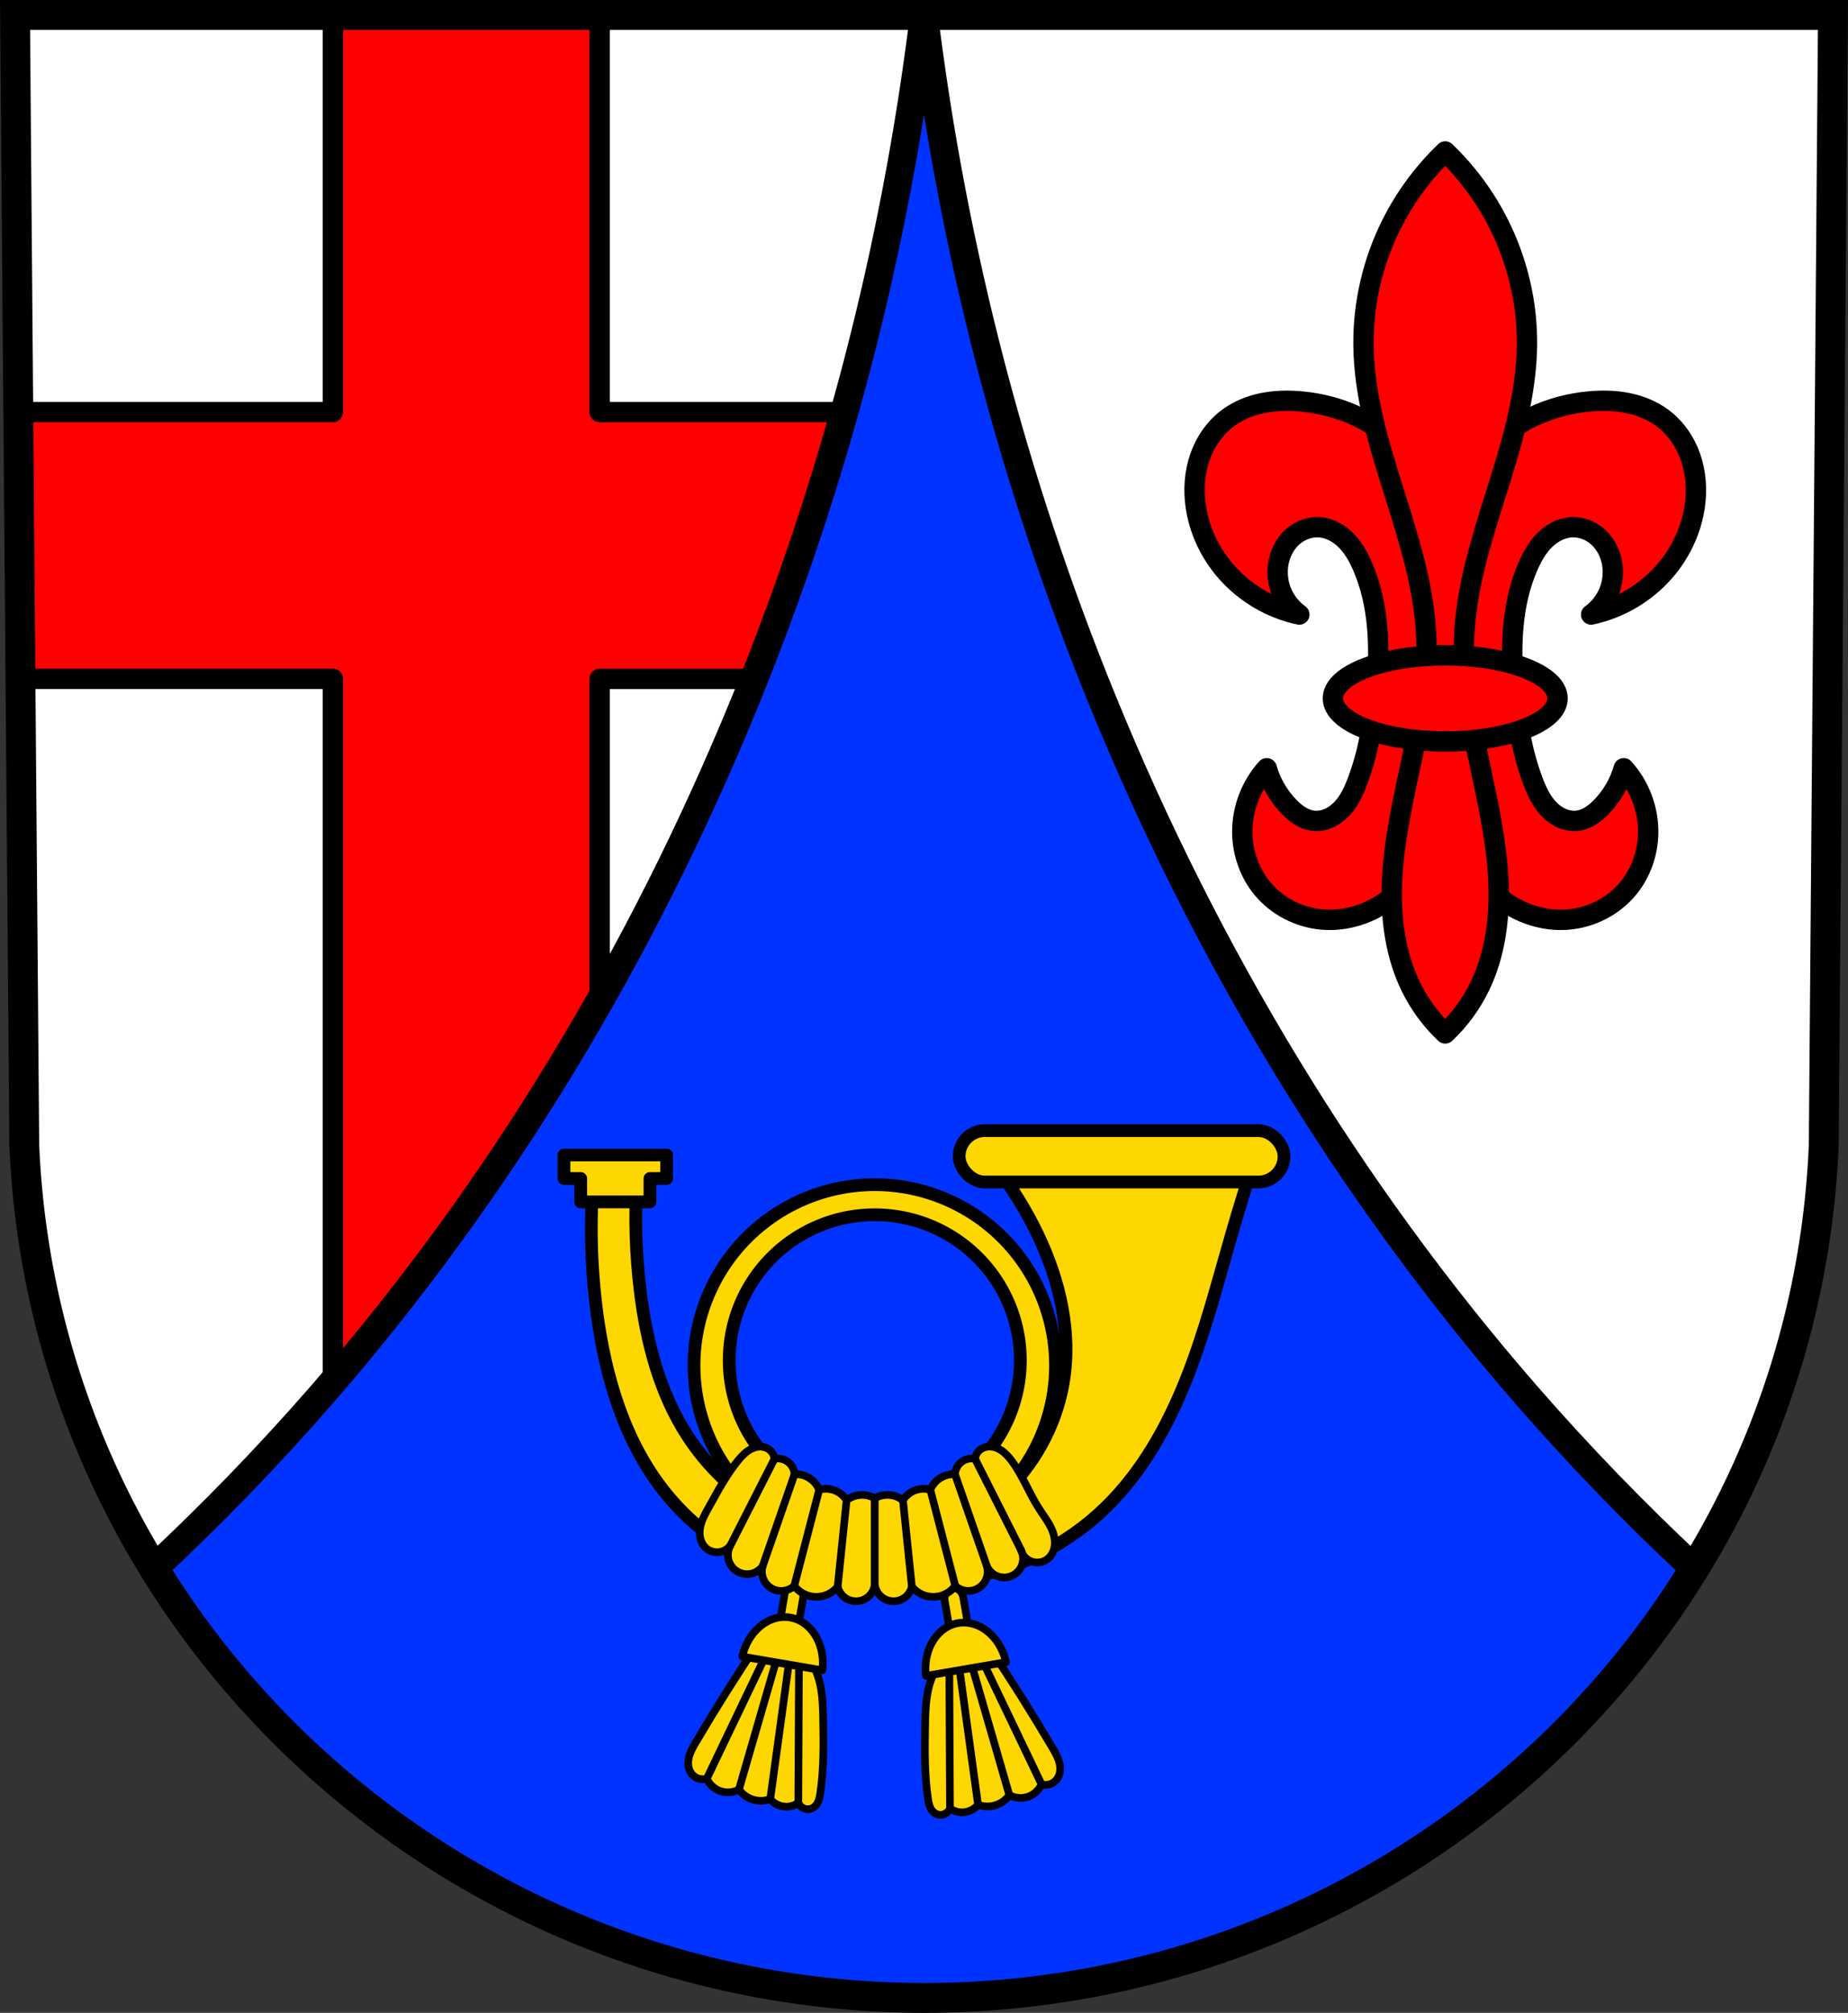 <?xml version="1.0" encoding="UTF-8" standalone="no"?>
<!-- Created with Inkscape (http://www.inkscape.org/) -->

<svg
   xmlns:dc="http://purl.org/dc/elements/1.1/"
   xmlns:cc="http://creativecommons.org/ns#"
   xmlns:rdf="http://www.w3.org/1999/02/22-rdf-syntax-ns#"
   xmlns:svg="http://www.w3.org/2000/svg"
   xmlns="http://www.w3.org/2000/svg"
   xmlns:sodipodi="http://sodipodi.sourceforge.net/DTD/sodipodi-0.dtd"
   xmlns:inkscape="http://www.inkscape.org/namespaces/inkscape"
   width="192.212mm"
   height="209.344mm"
   viewBox="0 0 192.212 209.344"
   version="1.1"
   id="svg3338"
   inkscape:version="0.92.4 (5da689c313, 2019-01-14)"
   sodipodi:docname="DEU Oberscheidweiler COA.svg">
  <rect x="0" y="0" width="192.212" height="209.344" fill="#333333" stroke="none"/>
  <defs
     id="defs3332">
    <inkscape:path-effect
       effect="spiro"
       id="path-effect1266"
       is_visible="true" />
    <inkscape:path-effect
       effect="spiro"
       id="path-effect1262"
       is_visible="true" />
    <inkscape:path-effect
       effect="spiro"
       id="path-effect1258"
       is_visible="true" />
    <inkscape:path-effect
       effect="spiro"
       id="path-effect1254"
       is_visible="true" />
    <inkscape:path-effect
       effect="spiro"
       id="path-effect1250"
       is_visible="true" />
    <inkscape:path-effect
       effect="spiro"
       id="path-effect1057"
       is_visible="true" />
    <inkscape:path-effect
       effect="spiro"
       id="path-effect1053"
       is_visible="true" />
    <inkscape:path-effect
       effect="spiro"
       id="path-effect1049"
       is_visible="true" />
    <inkscape:path-effect
       effect="spiro"
       id="path-effect1045"
       is_visible="true" />
    <inkscape:path-effect
       effect="spiro"
       id="path-effect1041"
       is_visible="true" />
    <inkscape:path-effect
       effect="spiro"
       id="path-effect4149"
       is_visible="true" />
    <inkscape:path-effect
       effect="spiro"
       id="path-effect4143"
       is_visible="true" />
    <inkscape:path-effect
       effect="spiro"
       id="path-effect3165-5"
       is_visible="true" />
    <inkscape:path-effect
       effect="spiro"
       id="path-effect3165-4-8"
       is_visible="true" />
    <inkscape:path-effect
       effect="spiro"
       id="path-effect3165-3-1"
       is_visible="true" />
    <inkscape:path-effect
       effect="spiro"
       id="path-effect3165-3-8-6"
       is_visible="true" />
    <inkscape:path-effect
       effect="spiro"
       id="path-effect3165-5-3"
       is_visible="true" />
    <inkscape:path-effect
       effect="spiro"
       id="path-effect3165-5-3-3"
       is_visible="true" />
    <inkscape:path-effect
       effect="spiro"
       id="path-effect3165-3-8-6-6"
       is_visible="true" />
    <inkscape:path-effect
       effect="spiro"
       id="path-effect4149-4"
       is_visible="true" />
    <inkscape:path-effect
       effect="spiro"
       id="path-effect4143-0"
       is_visible="true" />
    <inkscape:path-effect
       effect="spiro"
       id="path-effect1041-2"
       is_visible="true" />
    <inkscape:path-effect
       effect="spiro"
       id="path-effect1045-1"
       is_visible="true" />
    <inkscape:path-effect
       effect="spiro"
       id="path-effect1049-3"
       is_visible="true" />
    <inkscape:path-effect
       effect="spiro"
       id="path-effect1053-2"
       is_visible="true" />
    <inkscape:path-effect
       effect="spiro"
       id="path-effect1057-8"
       is_visible="true" />
    <inkscape:path-effect
       effect="spiro"
       id="path-effect1250-7"
       is_visible="true" />
    <inkscape:path-effect
       effect="spiro"
       id="path-effect1254-7"
       is_visible="true" />
    <inkscape:path-effect
       effect="spiro"
       id="path-effect1258-5"
       is_visible="true" />
    <inkscape:path-effect
       effect="spiro"
       id="path-effect1262-0"
       is_visible="true" />
    <inkscape:path-effect
       effect="spiro"
       id="path-effect1266-9"
       is_visible="true" />
  </defs>
  <sodipodi:namedview
     id="base"
     pagecolor="#ffffff"
     bordercolor="#666666"
     borderopacity="1.0"
     inkscape:pageopacity="0.0"
     inkscape:pageshadow="2"
     inkscape:zoom="0.69260138"
     inkscape:cx="363.23469"
     inkscape:cy="395.60994"
     inkscape:document-units="mm"
     inkscape:current-layer="layer1"
     showgrid="false"
     inkscape:window-width="1366"
     inkscape:window-height="745"
     inkscape:window-x="-8"
     inkscape:window-y="-8"
     inkscape:window-maximized="1"
     fit-margin-top="0"
     fit-margin-left="0"
     fit-margin-right="0"
     fit-margin-bottom="0"
     inkscape:snap-nodes="false"
     inkscape:snap-midpoints="true"
     inkscape:snap-smooth-nodes="true" />
  <g
     inkscape:label="Ebene 1"
     inkscape:groupmode="layer"
     id="layer1"
     transform="translate(-8.395,-4.006)">
    <path
       style="fill:#0033ff;fill-opacity:1;fill-rule:evenodd;stroke:none;stroke-width:3.104;stroke-opacity:1"
       inkscape:connector-curvature="0"
       d="m 199.042,5.558 -0.959,117.581 c -2.093,49.459 -43.44,88.631 -93.582,88.658 -50.097,-0.061 -91.46,-39.246 -93.582,-88.658 L 9.96,5.558 h 94.539 z"
       id="path10563-0-6-7-2-8"
       sodipodi:nodetypes="ccccccc" />
    <g
       id="g1302-0"
       transform="matrix(-0.986,0.169,0.169,0.986,-34.017,31.282)"
       style="fill:#ffd700;fill-opacity:1">
      <rect
         ry="1.161"
         rx="1.161"
         y="159.738"
         x="-117.05"
         height="5.339"
         width="1.961"
         id="rect1292-3"
         style="fill:#ffd700;fill-opacity:1;stroke:#000000;stroke-width:0.794;stroke-linecap:round;stroke-linejoin:round;stroke-miterlimit:4;stroke-dasharray:none;stroke-opacity:1" />
      <g
         transform="translate(-761.431,9.478)"
         id="g1288-9"
         style="fill:#ffd700;fill-opacity:1">
        <path
           style="fill:#ffd700;stroke:#000000;stroke-width:0.794;stroke-linecap:round;stroke-linejoin:round;stroke-miterlimit:4;stroke-dasharray:none;stroke-opacity:1;fill-opacity:1"
           d="m 642.584,157.014 c -1.676,3.745 -3.243,7.539 -4.698,11.375 -0.211,0.556 -0.422,1.123 -0.454,1.716 -0.016,0.297 0.013,0.598 0.107,0.879 0.094,0.282 0.255,0.544 0.478,0.74 0.218,0.191 0.493,0.316 0.78,0.355 0.287,0.038 0.585,-0.01 0.845,-0.137 0.362,0.541 0.952,0.923 1.593,1.032 0.662,0.112 1.368,-0.069 1.894,-0.487 0.492,0.491 1.172,0.787 1.867,0.814 0.526,0.02 1.057,-0.113 1.511,-0.378 0.501,0.433 1.209,0.616 1.857,0.48 0.408,-0.086 0.79,-0.293 1.085,-0.589 0.168,0.264 0.457,0.448 0.768,0.488 0.311,0.04 0.637,-0.064 0.867,-0.277 0.212,-0.197 0.337,-0.474 0.396,-0.758 0.059,-0.283 0.058,-0.576 0.051,-0.865 -0.06,-2.532 -0.52,-5.035 -0.992,-7.523 -0.232,-1.222 -0.47,-2.453 -0.939,-3.606 -0.469,-1.152 -1.191,-2.234 -2.221,-2.932 -0.695,-0.471 -1.516,-0.754 -2.353,-0.811 -0.837,-0.057 -1.689,0.112 -2.441,0.484 z"
           id="path1248-9"
           inkscape:connector-curvature="0"
           inkscape:path-effect="#path-effect1250-7"
           inkscape:original-d="m 642.58385,157.0136 c -3.54797,2.12745 -3.9795,7.33642 -4.69847,11.37546 -0.19498,1.09534 -0.61752,2.51233 0.13137,3.33511 0.36787,0.40416 1.62498,0.21793 1.62498,0.21793 0,0 0.96872,0.92986 1.59314,1.03161 0.6433,0.10482 1.8938,-0.48677 1.8938,-0.48677 0,0 1.1903,0.75737 1.86676,0.81367 0.51746,0.0431 1.51123,-0.37781 1.51123,-0.37781 0,0 1.22259,0.55754 1.8572,0.47962 0.40836,-0.0501 1.08491,-0.58858 1.08491,-0.58858 0,0 1.17702,0.5149 1.63449,0.21077 0.46732,-0.31068 0.40892,-1.06307 0.4476,-1.62291 0.17433,-2.52343 -0.26745,-5.09984 -0.99243,-7.52317 -0.69377,-2.319 -1.15455,-5.18264 -3.16005,-6.53803 -1.32721,-0.89698 -3.4207,-1.15068 -4.79454,-0.3269 z"
           sodipodi:nodetypes="caacacacacaaaaac" />
        <path
           style="fill:#ffd700;stroke:#000000;stroke-width:0.794;stroke-linecap:round;stroke-linejoin:miter;stroke-miterlimit:4;stroke-dasharray:none;stroke-opacity:1;fill-opacity:1"
           d="m 639.642,171.942 4.101,-14.456"
           id="path1252-7"
           inkscape:connector-curvature="0"
           inkscape:path-effect="#path-effect1254-7"
           inkscape:original-d="m 639.64177,171.9421 c 1.36723,-4.81893 2.7342,-9.63759 4.1009,-14.45599" />
        <path
           style="fill:#ffd700;stroke:#000000;stroke-width:0.794;stroke-linecap:round;stroke-linejoin:miter;stroke-miterlimit:4;stroke-dasharray:none;stroke-opacity:1;fill-opacity:1"
           d="m 649.449,172.814 -2.447,-14.696"
           id="path1256-7"
           inkscape:connector-curvature="0"
           inkscape:path-effect="#path-effect1258-5"
           inkscape:original-d="m 649.44876,172.81384 c -0.81553,-4.89891 -1.63132,-9.79756 -2.4474,-14.69594" />
        <path
           style="fill:#ffd700;stroke:#000000;stroke-width:0.794;stroke-linecap:round;stroke-linejoin:miter;stroke-miterlimit:4;stroke-dasharray:none;stroke-opacity:1;fill-opacity:1"
           d="M 646.507,172.923 646.004,157.918"
           id="path1260-4"
           inkscape:connector-curvature="0"
           inkscape:path-effect="#path-effect1262-0"
           inkscape:original-d="m 646.50664,172.9228 c -0.16734,-4.99065 -0.33496,-10.00321 -0.50284,-15.00441" />
        <path
           style="fill:#ffd700;stroke:#000000;stroke-width:0.794;stroke-linecap:round;stroke-linejoin:miter;stroke-miterlimit:4;stroke-dasharray:none;stroke-opacity:1;fill-opacity:1"
           d="m 643.129,172.487 1.645,-14.635"
           id="path1264-7"
           inkscape:connector-curvature="0"
           inkscape:path-effect="#path-effect1266-9"
           inkscape:original-d="m 643.12866,172.48694 c 0.54853,-4.87862 1.09683,-9.75697 1.64483,-14.63506" />
        <path
           style="fill:#ffd700;fill-opacity:1;stroke:#000000;stroke-width:0.794;stroke-linecap:round;stroke-linejoin:round;stroke-miterlimit:4;stroke-dasharray:none;stroke-opacity:1"
           d="m 645.36,153.957 a 4.235,5.161 0 0 0 -4.221,4.844 h 8.447 a 4.235,5.161 0 0 0 -4.226,-4.844 z"
           id="path1268-3"
           inkscape:connector-curvature="0" />
      </g>
    </g>
    <g
       id="g1302"
       transform="rotate(9.728,-64.436,1382.056)"
       style="fill:#ffd700;fill-opacity:1">
      <rect
         ry="1.161"
         rx="1.161"
         y="159.738"
         x="-117.05"
         height="5.339"
         width="1.961"
         id="rect1292"
         style="fill:#ffd700;fill-opacity:1;stroke:#000000;stroke-width:0.794;stroke-linecap:round;stroke-linejoin:round;stroke-miterlimit:4;stroke-dasharray:none;stroke-opacity:1" />
      <g
         transform="translate(-761.431,9.478)"
         id="g1288"
         style="fill:#ffd700;fill-opacity:1">
        <path
           style="fill:#ffd700;stroke:#000000;stroke-width:0.794;stroke-linecap:round;stroke-linejoin:round;stroke-miterlimit:4;stroke-dasharray:none;stroke-opacity:1;fill-opacity:1"
           d="m 642.584,157.014 c -1.676,3.745 -3.243,7.539 -4.698,11.375 -0.211,0.556 -0.422,1.123 -0.454,1.716 -0.016,0.297 0.013,0.598 0.107,0.879 0.094,0.282 0.255,0.544 0.478,0.74 0.218,0.191 0.493,0.316 0.78,0.355 0.287,0.038 0.585,-0.01 0.845,-0.137 0.362,0.541 0.952,0.923 1.593,1.032 0.662,0.112 1.368,-0.069 1.894,-0.487 0.492,0.491 1.172,0.787 1.867,0.814 0.526,0.02 1.057,-0.113 1.511,-0.378 0.501,0.433 1.209,0.616 1.857,0.48 0.408,-0.086 0.79,-0.293 1.085,-0.589 0.168,0.264 0.457,0.448 0.768,0.488 0.311,0.04 0.637,-0.064 0.867,-0.277 0.212,-0.197 0.337,-0.474 0.396,-0.758 0.059,-0.283 0.058,-0.576 0.051,-0.865 -0.06,-2.532 -0.52,-5.035 -0.992,-7.523 -0.232,-1.222 -0.47,-2.453 -0.939,-3.606 -0.469,-1.152 -1.191,-2.234 -2.221,-2.932 -0.695,-0.471 -1.516,-0.754 -2.353,-0.811 -0.837,-0.057 -1.689,0.112 -2.441,0.484 z"
           id="path1248"
           inkscape:connector-curvature="0"
           inkscape:path-effect="#path-effect1250"
           inkscape:original-d="m 642.58385,157.0136 c -3.54797,2.12745 -3.9795,7.33642 -4.69847,11.37546 -0.19498,1.09534 -0.61752,2.51233 0.13137,3.33511 0.36787,0.40416 1.62498,0.21793 1.62498,0.21793 0,0 0.96872,0.92986 1.59314,1.03161 0.6433,0.10482 1.8938,-0.48677 1.8938,-0.48677 0,0 1.1903,0.75737 1.86676,0.81367 0.51746,0.0431 1.51123,-0.37781 1.51123,-0.37781 0,0 1.22259,0.55754 1.8572,0.47962 0.40836,-0.0501 1.08491,-0.58858 1.08491,-0.58858 0,0 1.17702,0.5149 1.63449,0.21077 0.46732,-0.31068 0.40892,-1.06307 0.4476,-1.62291 0.17433,-2.52343 -0.26745,-5.09984 -0.99243,-7.52317 -0.69377,-2.319 -1.15455,-5.18264 -3.16005,-6.53803 -1.32721,-0.89698 -3.4207,-1.15068 -4.79454,-0.3269 z"
           sodipodi:nodetypes="caacacacacaaaaac" />
        <path
           style="fill:#ffd700;stroke:#000000;stroke-width:0.794;stroke-linecap:round;stroke-linejoin:miter;stroke-miterlimit:4;stroke-dasharray:none;stroke-opacity:1;fill-opacity:1"
           d="m 639.642,171.942 4.101,-14.456"
           id="path1252"
           inkscape:connector-curvature="0"
           inkscape:path-effect="#path-effect1254"
           inkscape:original-d="m 639.64177,171.9421 c 1.36723,-4.81893 2.7342,-9.63759 4.1009,-14.45599" />
        <path
           style="fill:#ffd700;stroke:#000000;stroke-width:0.794;stroke-linecap:round;stroke-linejoin:miter;stroke-miterlimit:4;stroke-dasharray:none;stroke-opacity:1;fill-opacity:1"
           d="m 649.449,172.814 -2.447,-14.696"
           id="path1256"
           inkscape:connector-curvature="0"
           inkscape:path-effect="#path-effect1258"
           inkscape:original-d="m 649.44876,172.81384 c -0.81553,-4.89891 -1.63132,-9.79756 -2.4474,-14.69594" />
        <path
           style="fill:#ffd700;stroke:#000000;stroke-width:0.794;stroke-linecap:round;stroke-linejoin:miter;stroke-miterlimit:4;stroke-dasharray:none;stroke-opacity:1;fill-opacity:1"
           d="M 646.507,172.923 646.004,157.918"
           id="path1260"
           inkscape:connector-curvature="0"
           inkscape:path-effect="#path-effect1262"
           inkscape:original-d="m 646.50664,172.9228 c -0.16734,-4.99065 -0.33496,-10.00321 -0.50284,-15.00441" />
        <path
           style="fill:#ffd700;stroke:#000000;stroke-width:0.794;stroke-linecap:round;stroke-linejoin:miter;stroke-miterlimit:4;stroke-dasharray:none;stroke-opacity:1;fill-opacity:1"
           d="m 643.129,172.487 1.645,-14.635"
           id="path1264"
           inkscape:connector-curvature="0"
           inkscape:path-effect="#path-effect1266"
           inkscape:original-d="m 643.12866,172.48694 c 0.54853,-4.87862 1.09683,-9.75697 1.64483,-14.63506" />
        <path
           style="fill:#ffd700;fill-opacity:1;stroke:#000000;stroke-width:0.794;stroke-linecap:round;stroke-linejoin:round;stroke-miterlimit:4;stroke-dasharray:none;stroke-opacity:1"
           d="m 645.36,153.957 a 4.235,5.161 0 0 0 -4.221,4.844 h 8.447 a 4.235,5.161 0 0 0 -4.226,-4.844 z"
           id="path1268"
           inkscape:connector-curvature="0" />
      </g>
    </g>
    <path
       inkscape:connector-curvature="0"
       style="fill:#ffffff;stroke:none;stroke-width:2.91;stroke-linecap:round;stroke-linejoin:round;stroke-miterlimit:4;stroke-dasharray:none;stroke-opacity:1"
       d="M 9.96,5.558 10.919,123.139 c 0.691,16.077 5.538,31.069 13.486,43.985 6.128,-5.713 11.96,-11.744 17.461,-18.063 18.576,-21.342 33.33,-45.931 44.03,-72.124 9.326,-22.829 15.6,-46.902 18.602,-71.378 z m 94.539,0 c 3.003,24.477 9.276,48.549 18.602,71.378 10.7,26.193 25.454,50.782 44.03,72.124 5.509,6.33 11.351,12.369 17.489,18.09 7.942,-12.92 12.781,-27.92 13.462,-44.012 L 199.042,5.558 Z"
       id="path974" />
    <path
       inkscape:connector-curvature="0"
       style="fill:#ff0000;fill-opacity:1;fill-rule:evenodd;stroke:#000000;stroke-width:2.117;stroke-linecap:round;stroke-linejoin:round;stroke-miterlimit:4;stroke-dasharray:none;stroke-opacity:1"
       d="M 43.018,5.558 V 46.864 H 10.297 l 0.226,27.748 h 32.495 v 73.11 c 10.509,-12.255 19.774,-25.554 27.748,-39.596 V 74.612 h 16.067 c 3.612,-9.076 6.743,-18.343 9.381,-27.748 H 70.766 V 5.558 Z"
       id="path10563-0-6-7-8" />
    <path
       inkscape:connector-curvature="0"
       style="fill:none;stroke:#000000;stroke-width:2.91;stroke-linecap:round;stroke-linejoin:round;stroke-miterlimit:4;stroke-dasharray:none;stroke-opacity:1"
       d="m 9.96,5.558 0.959,117.58 c 0.691,16.077 5.538,31.069 13.486,43.985 6.128,-5.713 11.96,-11.744 17.461,-18.064 18.576,-21.342 33.33,-45.931 44.03,-72.124 9.326,-22.829 15.6,-46.902 18.602,-71.378 z m 94.539,0 c 3.003,24.477 9.276,48.549 18.602,71.378 10.7,26.193 25.454,50.782 44.03,72.124 5.509,6.33 11.351,12.369 17.489,18.09 7.942,-12.92 12.781,-27.92 13.462,-44.012 L 199.042,5.558 Z"
       id="path974-1" />
    <path
       style="fill:none;fill-rule:evenodd;stroke:#000000;stroke-width:3.104;stroke-opacity:1"
       inkscape:connector-curvature="0"
       d="m 199.042,5.558 -0.959,117.581 c -2.093,49.459 -43.44,88.631 -93.582,88.658 -50.097,-0.061 -91.46,-39.246 -93.582,-88.658 L 9.96,5.558 h 94.539 z"
       id="path10563-0-6-7-2"
       sodipodi:nodetypes="ccccccc" />
    <path
       style="fill:#ff0000;fill-opacity:1;stroke:#000000;stroke-width:2.117;stroke-linecap:round;stroke-linejoin:round;stroke-miterlimit:4;stroke-dasharray:none;stroke-opacity:1"
       d="m 142.285,45.687 c -0.833,-0.003 -1.665,0.063 -2.482,0.223 -1.307,0.256 -2.576,0.758 -3.649,1.547 -1.383,1.018 -2.402,2.495 -2.962,4.118 -0.56,1.623 -0.672,3.385 -0.428,5.084 0.359,2.501 1.488,4.876 3.148,6.781 1.971,2.263 4.692,3.861 7.628,4.48 -0.821,-0.59 -1.472,-1.415 -1.855,-2.351 -0.383,-0.936 -0.497,-1.98 -0.325,-2.977 0.176,-1.018 0.659,-1.992 1.415,-2.696 0.756,-0.703 1.792,-1.119 2.824,-1.058 1.052,0.062 2.036,0.606 2.782,1.351 0.745,0.745 1.273,1.681 1.699,2.645 1.807,4.095 1.877,8.743 1.453,13.199 -0.298,3.13 -0.832,6.259 -1.937,9.203 -0.399,1.061 -0.885,2.117 -1.673,2.931 -0.394,0.407 -0.862,0.748 -1.385,0.965 -0.523,0.217 -1.104,0.307 -1.664,0.221 -0.891,-0.136 -1.662,-0.696 -2.301,-1.332 -1.141,-1.135 -1.985,-2.568 -2.422,-4.117 -1.664,1.83 -2.593,4.309 -2.543,6.781 0.042,2.055 0.758,4.1 2.059,5.691 1.538,1.881 3.875,3.074 6.297,3.269 2.514,0.203 5.073,-0.653 7.048,-2.222 2.552,-2.027 4.081,-5.117 4.844,-8.286 0.581,-2.414 0.759,-4.896 0.86,-7.382 0.102,2.486 0.279,4.968 0.86,7.382 0.762,3.169 2.292,6.259 4.844,8.286 1.975,1.569 4.534,2.425 7.048,2.222 2.422,-0.195 4.758,-1.388 6.297,-3.269 1.301,-1.591 2.017,-3.637 2.059,-5.691 0.05,-2.472 -0.879,-4.951 -2.543,-6.781 -0.437,1.549 -1.281,2.982 -2.422,4.117 -0.639,0.636 -1.41,1.196 -2.301,1.332 -0.56,0.086 -1.141,-0.004 -1.664,-0.221 -0.523,-0.217 -0.991,-0.558 -1.385,-0.965 -0.788,-0.814 -1.275,-1.87 -1.673,-2.931 -1.106,-2.943 -1.639,-6.073 -1.937,-9.203 -0.425,-4.456 -0.354,-9.104 1.453,-13.199 0.426,-0.964 0.953,-1.9 1.698,-2.645 0.745,-0.745 1.73,-1.289 2.782,-1.351 1.031,-0.061 2.067,0.354 2.824,1.058 0.756,0.703 1.239,1.678 1.415,2.696 0.172,0.997 0.058,2.041 -0.325,2.977 -0.383,0.936 -1.034,1.761 -1.855,2.351 2.936,-0.62 5.657,-2.218 7.628,-4.48 1.66,-1.905 2.79,-4.28 3.149,-6.781 0.244,-1.7 0.131,-3.461 -0.429,-5.084 -0.56,-1.623 -1.579,-3.1 -2.962,-4.118 -1.073,-0.79 -2.342,-1.291 -3.649,-1.547 -1.307,-0.256 -2.653,-0.272 -3.98,-0.148 -3.977,0.371 -7.899,2.085 -10.535,5.086 -2.786,3.173 -3.921,7.448 -4.397,11.664 -0.476,-4.216 -1.61,-8.491 -4.396,-11.664 -2.635,-3.001 -6.558,-4.715 -10.535,-5.086 -0.497,-0.046 -0.998,-0.073 -1.498,-0.075 z"
       id="path1101-7"
       inkscape:connector-curvature="0" />
    <path
       style="fill:#ff0000;fill-opacity:1;stroke:#000000;stroke-width:2.117;stroke-linecap:round;stroke-linejoin:round;stroke-miterlimit:4;stroke-dasharray:none;stroke-opacity:1"
       d="m 158.714,19.76 c -2.261,2.169 -4.149,4.724 -5.559,7.521 -1.958,3.885 -2.983,8.239 -2.943,12.59 0.048,5.23 1.6,10.316 3.17,15.304 1.57,4.989 3.186,10.044 3.37,15.271 0.32,9.089 -3.708,17.884 -3.597,26.978 0.038,3.146 0.591,6.324 1.962,9.157 0.889,1.835 2.114,3.506 3.597,4.905 1.483,-1.399 2.708,-3.07 3.597,-4.905 1.371,-2.832 1.924,-6.01 1.962,-9.157 0.111,-9.094 -3.918,-17.889 -3.597,-26.978 0.184,-5.227 1.8,-10.282 3.37,-15.271 1.57,-4.989 3.121,-10.075 3.17,-15.304 0.04,-4.351 -0.985,-8.705 -2.943,-12.59 -1.41,-2.797 -3.298,-5.352 -5.559,-7.521 z"
       id="path1078-9"
       inkscape:connector-curvature="0" />
    <ellipse
       style="fill:#ff0000;fill-opacity:1;stroke:#000000;stroke-width:2.117;stroke-linecap:round;stroke-linejoin:round;stroke-miterlimit:4;stroke-dasharray:none;stroke-opacity:1"
       id="path1124-3"
       cx="158.714"
       cy="76.64"
       rx="11.685"
       ry="4.48" />
    <path
       inkscape:connector-curvature="0"
       style="fill:#ffd700;fill-opacity:1;stroke:#000000;stroke-width:1.323;stroke-linecap:round;stroke-linejoin:round;stroke-miterlimit:4;stroke-dasharray:none;stroke-opacity:1"
       d="m 99.381,127.216 a 18.799,18.799 0 0 0 -18.799,18.799 18.799,18.799 0 0 0 18.799,18.799 18.799,18.799 0 0 0 18.799,-18.799 18.799,18.799 0 0 0 -18.799,-18.799 z m 0,3.128 a 15.142,15.142 0 0 1 15.142,15.142 15.142,15.142 0 0 1 -15.142,15.142 15.142,15.142 0 0 1 -15.142,-15.142 15.142,15.142 0 0 1 15.142,-15.142 z"
       id="path4123-5" />
    <path
       transform="translate(202.116,3e-6)"
       style="fill:#ffd700;fill-opacity:1;stroke:#000000;stroke-width:1.323;stroke-linecap:round;stroke-linejoin:round;stroke-miterlimit:4;stroke-dasharray:none;stroke-opacity:1"
       d="m -90.997,124.292 c 1.845,2.215 3.445,4.634 4.761,7.199 2.419,4.716 3.878,10.064 3.251,15.327 -0.644,5.411 -3.561,10.515 -7.896,13.817 l -2.76,7.587 c 5.596,-0.861 10.903,-3.513 14.952,-7.471 3.792,-3.707 6.432,-8.452 8.384,-13.383 1.952,-4.931 3.261,-10.087 4.736,-15.181 0.767,-2.646 1.58,-5.278 2.438,-7.896 z"
       id="path4141-0"
       inkscape:connector-curvature="0"
       inkscape:path-effect="#path-effect4143-0"
       inkscape:original-d="m -90.996917,124.29164 c 0,0 3.649176,4.54542 4.760597,7.19895 2.01764,4.81713 4.057724,10.16685 3.251139,15.3268 -0.819265,5.24107 -7.895624,13.81734 -7.895624,13.81734 l -2.759996,7.58739 c 0,0 11.077252,-3.46755 14.951768,-7.47128 7.286323,-7.52932 9.380025,-18.77641 13.120669,-28.56358 0.983396,-2.573 2.438353,-7.89562 2.438353,-7.89562 z"
       sodipodi:nodetypes="caaccaacc" />
    <rect
       style="fill:#ffd700;fill-opacity:1;stroke:#000000;stroke-width:1.323;stroke-linecap:round;stroke-linejoin:round;stroke-miterlimit:4;stroke-dasharray:none;stroke-opacity:1"
       id="rect4145-0"
       width="33.789"
       height="5.341"
       x="108.158"
       y="121.596"
       ry="2.671"
       rx="2.671" />
    <path
       transform="translate(202.116,3e-6)"
       style="fill:#ffd700;stroke:#000000;stroke-width:1.323;stroke-linecap:round;stroke-linejoin:round;stroke-miterlimit:4;stroke-dasharray:none;stroke-opacity:1;fill-opacity:1"
       d="m -131.984,126.149 c -0.4,4.793 -0.283,9.63 0.348,14.398 0.892,6.742 2.911,13.532 7.199,18.81 1.825,2.246 4.034,4.179 6.502,5.689 l 3.832,-3.948 c -3.263,-1.916 -6.071,-4.603 -8.128,-7.78 -2.859,-4.414 -4.22,-9.645 -4.877,-14.862 -0.499,-3.963 -0.615,-7.974 -0.348,-11.96 z"
       id="path4147-0"
       inkscape:connector-curvature="0"
       inkscape:path-effect="#path-effect4149-4"
       inkscape:original-d="m -131.98449,126.14943 c 0,0 -0.58119,9.68804 0.34834,14.3979 1.2999,6.58651 3.35989,13.30257 7.19895,18.81016 1.64689,2.36266 6.50228,5.68949 6.50228,5.68949 l 3.83169,-3.94781 c 0,0 -6.12883,-4.60639 -8.12784,-7.77951 -2.7792,-4.41155 -3.97873,-9.72626 -4.87671,-14.86235 -0.68686,-3.92861 -0.34834,-11.95954 -0.34834,-11.95954 z"
       sodipodi:nodetypes="caaccaacc" />
    <path
       inkscape:connector-curvature="0"
       style="fill:#ffd700;fill-opacity:1;stroke:#000000;stroke-width:1.323;stroke-linecap:round;stroke-linejoin:round;stroke-miterlimit:4;stroke-dasharray:none;stroke-opacity:1"
       d="m 67.055,124.131 v 2.438 h 1.741 v 2.439 h 7.199 v -2.439 h 1.741 v -2.438 z"
       id="rect4151-0" />
    <g
       id="g1135"
       transform="translate(201.333)">
      <path
         sodipodi:nodetypes="ccacacacacaaaacacacacacc"
         inkscape:original-d="m -101.95227,169.83468 v -8.9493 c 0,0 -1.08656,-0.38315 -1.64207,-0.32842 -0.46293,0.0456 -1.28871,0.53546 -1.28871,0.53546 0,0 -0.7257,-0.82501 -1.21906,-1.0156 -0.50717,-0.19592 -1.6296,-0.0696 -1.6296,-0.0696 0,0 -0.53113,-0.89845 -0.95306,-1.1744 -0.4659,-0.30472 -1.60989,-0.44441 -1.60989,-0.44441 0,0 -0.34768,-1.0422 -0.76573,-1.34401 -0.36357,-0.26247 -1.31904,-0.26417 -1.31904,-0.26417 0,0 -0.26649,-0.90508 -0.65328,-1.03346 -1.05831,-0.35126 -2.26237,0.48923 -3.12349,1.19766 -1.47199,1.21098 -2.42228,3.04063 -3.03799,4.84456 -0.45298,1.32716 -1.38446,3.17801 -0.4105,4.18695 0.60947,0.63135 2.62745,-0.16431 2.62745,-0.16431 0,0 -0.29651,1.87961 0.32831,2.38118 0.79228,0.636 3.03794,-0.24648 3.03794,-0.24648 0,0 0.19982,1.87089 0.90314,2.2989 0.68161,0.4148 2.38101,-0.24631 2.38101,-0.24631 0,0 0.99418,0.98722 1.64207,1.06734 1.00496,0.12428 2.87363,-0.98524 2.87363,-0.98524 0,0 1.02058,1.51884 1.80628,1.51441 0.90142,-0.005 2.05259,-1.76072 2.05259,-1.76072 z"
         inkscape:path-effect="#path-effect1041"
         inkscape:connector-curvature="0"
         id="path1039"
         d="m -101.952,169.835 v -8.949 c -0.493,-0.283 -1.079,-0.4 -1.642,-0.328 -0.467,0.059 -0.917,0.246 -1.289,0.535 -0.283,-0.457 -0.718,-0.819 -1.219,-1.016 -0.516,-0.202 -1.099,-0.227 -1.63,-0.07 -0.193,-0.474 -0.529,-0.888 -0.953,-1.174 -0.469,-0.318 -1.044,-0.476 -1.61,-0.444 -0.031,-0.533 -0.323,-1.045 -0.766,-1.344 -0.382,-0.257 -0.868,-0.355 -1.319,-0.264 -0.048,-0.419 -0.295,-0.811 -0.653,-1.033 -0.259,-0.161 -0.569,-0.234 -0.875,-0.227 -0.305,0.007 -0.606,0.092 -0.88,0.227 -0.548,0.269 -0.981,0.726 -1.369,1.197 -1.212,1.475 -2.104,3.18 -3.038,4.845 -0.369,0.659 -0.752,1.327 -0.903,2.067 -0.076,0.37 -0.091,0.755 -0.016,1.125 0.076,0.37 0.246,0.724 0.509,0.995 0.347,0.357 0.854,0.553 1.351,0.522 0.497,-0.031 0.976,-0.288 1.276,-0.686 -0.21,0.375 -0.293,0.82 -0.234,1.246 0.059,0.426 0.259,0.831 0.563,1.136 0.408,0.41 1,0.628 1.576,0.581 0.576,-0.047 1.125,-0.358 1.462,-0.828 -0.126,0.425 -0.105,0.892 0.057,1.305 0.162,0.413 0.465,0.768 0.846,0.994 0.368,0.218 0.806,0.314 1.231,0.27 0.425,-0.044 0.835,-0.228 1.15,-0.516 0.401,0.532 0.993,0.917 1.642,1.067 0.52,0.121 1.073,0.092 1.578,-0.081 0.505,-0.173 0.959,-0.49 1.296,-0.904 0.095,0.411 0.327,0.788 0.65,1.059 0.323,0.271 0.735,0.433 1.156,0.455 0.497,0.026 1.001,-0.146 1.379,-0.47 0.378,-0.324 0.624,-0.796 0.674,-1.291 z"
         style="fill:#ffd700;fill-opacity:1;stroke:#000000;stroke-width:0.794;stroke-linecap:round;stroke-linejoin:round;stroke-miterlimit:4;stroke-dasharray:none;stroke-opacity:1"
         transform="translate(0,-1.058)" />
      <path
         inkscape:original-d="m -116.97721,165.81163 c 1.53286,-3.01073 3.06545,-6.0212 4.59778,-9.0314"
         inkscape:path-effect="#path-effect1045"
         inkscape:connector-curvature="0"
         id="path1043"
         d="m -116.977,165.812 4.598,-9.031"
         style="fill:#ffd700;fill-opacity:1;stroke:#000000;stroke-width:0.794;stroke-linecap:round;stroke-linejoin:miter;stroke-miterlimit:4;stroke-dasharray:none;stroke-opacity:1"
         transform="translate(0,-1.058)" />
      <path
         inkscape:original-d="m -113.61099,167.94633 c 1.10571,-3.18624 2.21115,-6.37221 3.31633,-9.55792"
         inkscape:path-effect="#path-effect1049"
         inkscape:connector-curvature="0"
         id="path1047"
         d="m -113.611,167.946 3.316,-9.558"
         style="fill:#ffd700;fill-opacity:1;stroke:#000000;stroke-width:0.794;stroke-linecap:round;stroke-linejoin:miter;stroke-miterlimit:4;stroke-dasharray:none;stroke-opacity:1"
         transform="translate(0,-1.058)" />
      <path
         inkscape:original-d="m -107.73171,160.00722 c -0.86478,3.3303 -1.72982,6.66087 -2.59513,9.9917"
         inkscape:path-effect="#path-effect1053"
         inkscape:connector-curvature="0"
         id="path1051"
         d="m -107.732,160.007 -2.595,9.992"
         style="fill:#ffd700;fill-opacity:1;stroke:#000000;stroke-width:0.794;stroke-linecap:round;stroke-linejoin:miter;stroke-miterlimit:4;stroke-dasharray:none;stroke-opacity:1"
         transform="translate(0,-1.058)" />
      <path
         inkscape:original-d="m -105.81114,170.08102 c 0.30963,-2.99647 0.61899,-5.99267 0.92809,-8.9886"
         inkscape:path-effect="#path-effect1057"
         inkscape:connector-curvature="0"
         id="path1055"
         d="m -105.811,170.081 0.928,-8.989"
         style="fill:#ffd700;fill-opacity:1;stroke:#000000;stroke-width:0.794;stroke-linecap:round;stroke-linejoin:miter;stroke-miterlimit:4;stroke-dasharray:none;stroke-opacity:1"
         transform="translate(0,-1.058)" />
      <path
         sodipodi:nodetypes="ccacacacacaaaacacacacacc"
         inkscape:original-d="m -101.95227,169.83468 v -8.9493 c 0,0 -1.08656,-0.38315 -1.64207,-0.32842 -0.46293,0.0456 -1.28871,0.53546 -1.28871,0.53546 0,0 -0.7257,-0.82501 -1.21906,-1.0156 -0.50717,-0.19592 -1.6296,-0.0696 -1.6296,-0.0696 0,0 -0.53113,-0.89845 -0.95306,-1.1744 -0.4659,-0.30472 -1.60989,-0.44441 -1.60989,-0.44441 0,0 -0.34768,-1.0422 -0.76573,-1.34401 -0.36357,-0.26247 -1.31904,-0.26417 -1.31904,-0.26417 0,0 -0.26649,-0.90508 -0.65328,-1.03346 -1.05831,-0.35126 -2.27643,0.47248 -3.12349,1.19766 -1.46223,1.25183 -2.20544,3.20367 -2.87373,5.00882 -0.60937,1.64599 -2.29655,4.00565 -0.9854,5.1725 0.75014,0.66758 2.87386,-0.90347 2.87386,-0.90347 0,0 0.38244,2.54679 1.39596,2.87396 0.76911,0.24827 2.13452,-1.14991 2.13452,-1.14991 0,0 0.19982,1.87089 0.90314,2.2989 0.68161,0.4148 2.38101,-0.24631 2.38101,-0.24631 0,0 0.99418,0.98722 1.64207,1.06734 1.00496,0.12428 2.87363,-0.98524 2.87363,-0.98524 0,0 1.02058,1.51884 1.80628,1.51441 0.90142,-0.005 2.05259,-1.76072 2.05259,-1.76072 z"
         inkscape:path-effect="#path-effect1041-2"
         inkscape:connector-curvature="0"
         id="path1039-4"
         d="m -101.952,169.835 v -8.949 c -0.493,-0.283 -1.079,-0.4 -1.642,-0.328 -0.467,0.059 -0.917,0.246 -1.289,0.535 -0.283,-0.457 -0.718,-0.819 -1.219,-1.016 -0.516,-0.202 -1.099,-0.227 -1.63,-0.07 -0.193,-0.474 -0.529,-0.888 -0.953,-1.174 -0.469,-0.318 -1.044,-0.476 -1.61,-0.444 -0.031,-0.533 -0.323,-1.045 -0.766,-1.344 -0.382,-0.257 -0.868,-0.355 -1.319,-0.264 -0.051,-0.418 -0.298,-0.808 -0.653,-1.033 -0.259,-0.165 -0.57,-0.242 -0.877,-0.239 -0.307,0.003 -0.611,0.085 -0.887,0.219 -0.553,0.267 -0.987,0.729 -1.359,1.218 -1.167,1.533 -1.831,3.388 -2.874,5.009 -0.522,0.811 -1.145,1.576 -1.461,2.487 -0.158,0.456 -0.234,0.946 -0.168,1.423 0.066,0.478 0.283,0.942 0.643,1.262 0.226,0.2 0.504,0.341 0.799,0.404 0.295,0.063 0.606,0.049 0.894,-0.042 0.288,-0.09 0.552,-0.257 0.757,-0.477 0.206,-0.221 0.353,-0.495 0.424,-0.789 -0.296,0.547 -0.311,1.236 -0.04,1.795 0.272,0.559 0.823,0.973 1.436,1.079 0.429,0.074 0.882,-2.8e-4 1.266,-0.207 0.383,-0.207 0.694,-0.544 0.869,-0.943 -0.126,0.425 -0.105,0.892 0.057,1.305 0.162,0.413 0.465,0.768 0.846,0.994 0.368,0.218 0.806,0.314 1.231,0.27 0.425,-0.044 0.835,-0.228 1.15,-0.516 0.401,0.532 0.993,0.917 1.642,1.067 0.52,0.121 1.073,0.092 1.578,-0.081 0.505,-0.173 0.959,-0.49 1.296,-0.904 0.095,0.411 0.327,0.788 0.65,1.059 0.323,0.271 0.735,0.433 1.156,0.455 0.497,0.026 1.001,-0.146 1.379,-0.47 0.378,-0.324 0.624,-0.796 0.674,-1.291 z"
         style="fill:#ffd700;fill-opacity:1;stroke:#000000;stroke-width:0.794;stroke-linecap:round;stroke-linejoin:round;stroke-miterlimit:4;stroke-dasharray:none;stroke-opacity:1"
         transform="matrix(-1,0,0,1,-203.905,-1.058)" />
      <path
         inkscape:original-d="m -117.14147,166.22228 c 1.53286,-3.01073 3.22971,-6.43185 4.76204,-9.44205"
         inkscape:path-effect="#path-effect1045-1"
         inkscape:connector-curvature="0"
         id="path1043-9"
         d="m -117.141,166.222 4.762,-9.442"
         style="fill:#ffd700;fill-opacity:1;stroke:#000000;stroke-width:0.794;stroke-linecap:round;stroke-linejoin:miter;stroke-miterlimit:4;stroke-dasharray:none;stroke-opacity:1"
         transform="matrix(-1,0,0,1,-203.905,-1.058)"
         sodipodi:nodetypes="cc" />
      <path
         inkscape:original-d="m -113.61099,167.94633 c 1.10571,-3.18624 2.21115,-6.37221 3.31633,-9.55792"
         inkscape:path-effect="#path-effect1049-3"
         inkscape:connector-curvature="0"
         id="path1047-8"
         d="m -113.611,167.946 3.316,-9.558"
         style="fill:#ffd700;fill-opacity:1;stroke:#000000;stroke-width:0.794;stroke-linecap:round;stroke-linejoin:miter;stroke-miterlimit:4;stroke-dasharray:none;stroke-opacity:1"
         transform="matrix(-1,0,0,1,-203.905,-1.058)" />
      <path
         inkscape:original-d="m -107.73171,160.00722 c -0.86478,3.3303 -1.72982,6.66087 -2.59513,9.9917"
         inkscape:path-effect="#path-effect1053-2"
         inkscape:connector-curvature="0"
         id="path1051-7"
         d="m -107.732,160.007 -2.595,9.992"
         style="fill:#ffd700;fill-opacity:1;stroke:#000000;stroke-width:0.794;stroke-linecap:round;stroke-linejoin:miter;stroke-miterlimit:4;stroke-dasharray:none;stroke-opacity:1"
         transform="matrix(-1,0,0,1,-203.905,-1.058)" />
      <path
         inkscape:original-d="m -105.81114,170.08102 c 0.30963,-2.99647 0.61899,-5.99267 0.92809,-8.9886"
         inkscape:path-effect="#path-effect1057-8"
         inkscape:connector-curvature="0"
         id="path1055-7"
         d="m -105.811,170.081 0.928,-8.989"
         style="fill:#ffd700;fill-opacity:1;stroke:#000000;stroke-width:0.794;stroke-linecap:round;stroke-linejoin:miter;stroke-miterlimit:4;stroke-dasharray:none;stroke-opacity:1"
         transform="matrix(-1,0,0,1,-203.905,-1.058)" />
    </g>
  </g>
</svg>
